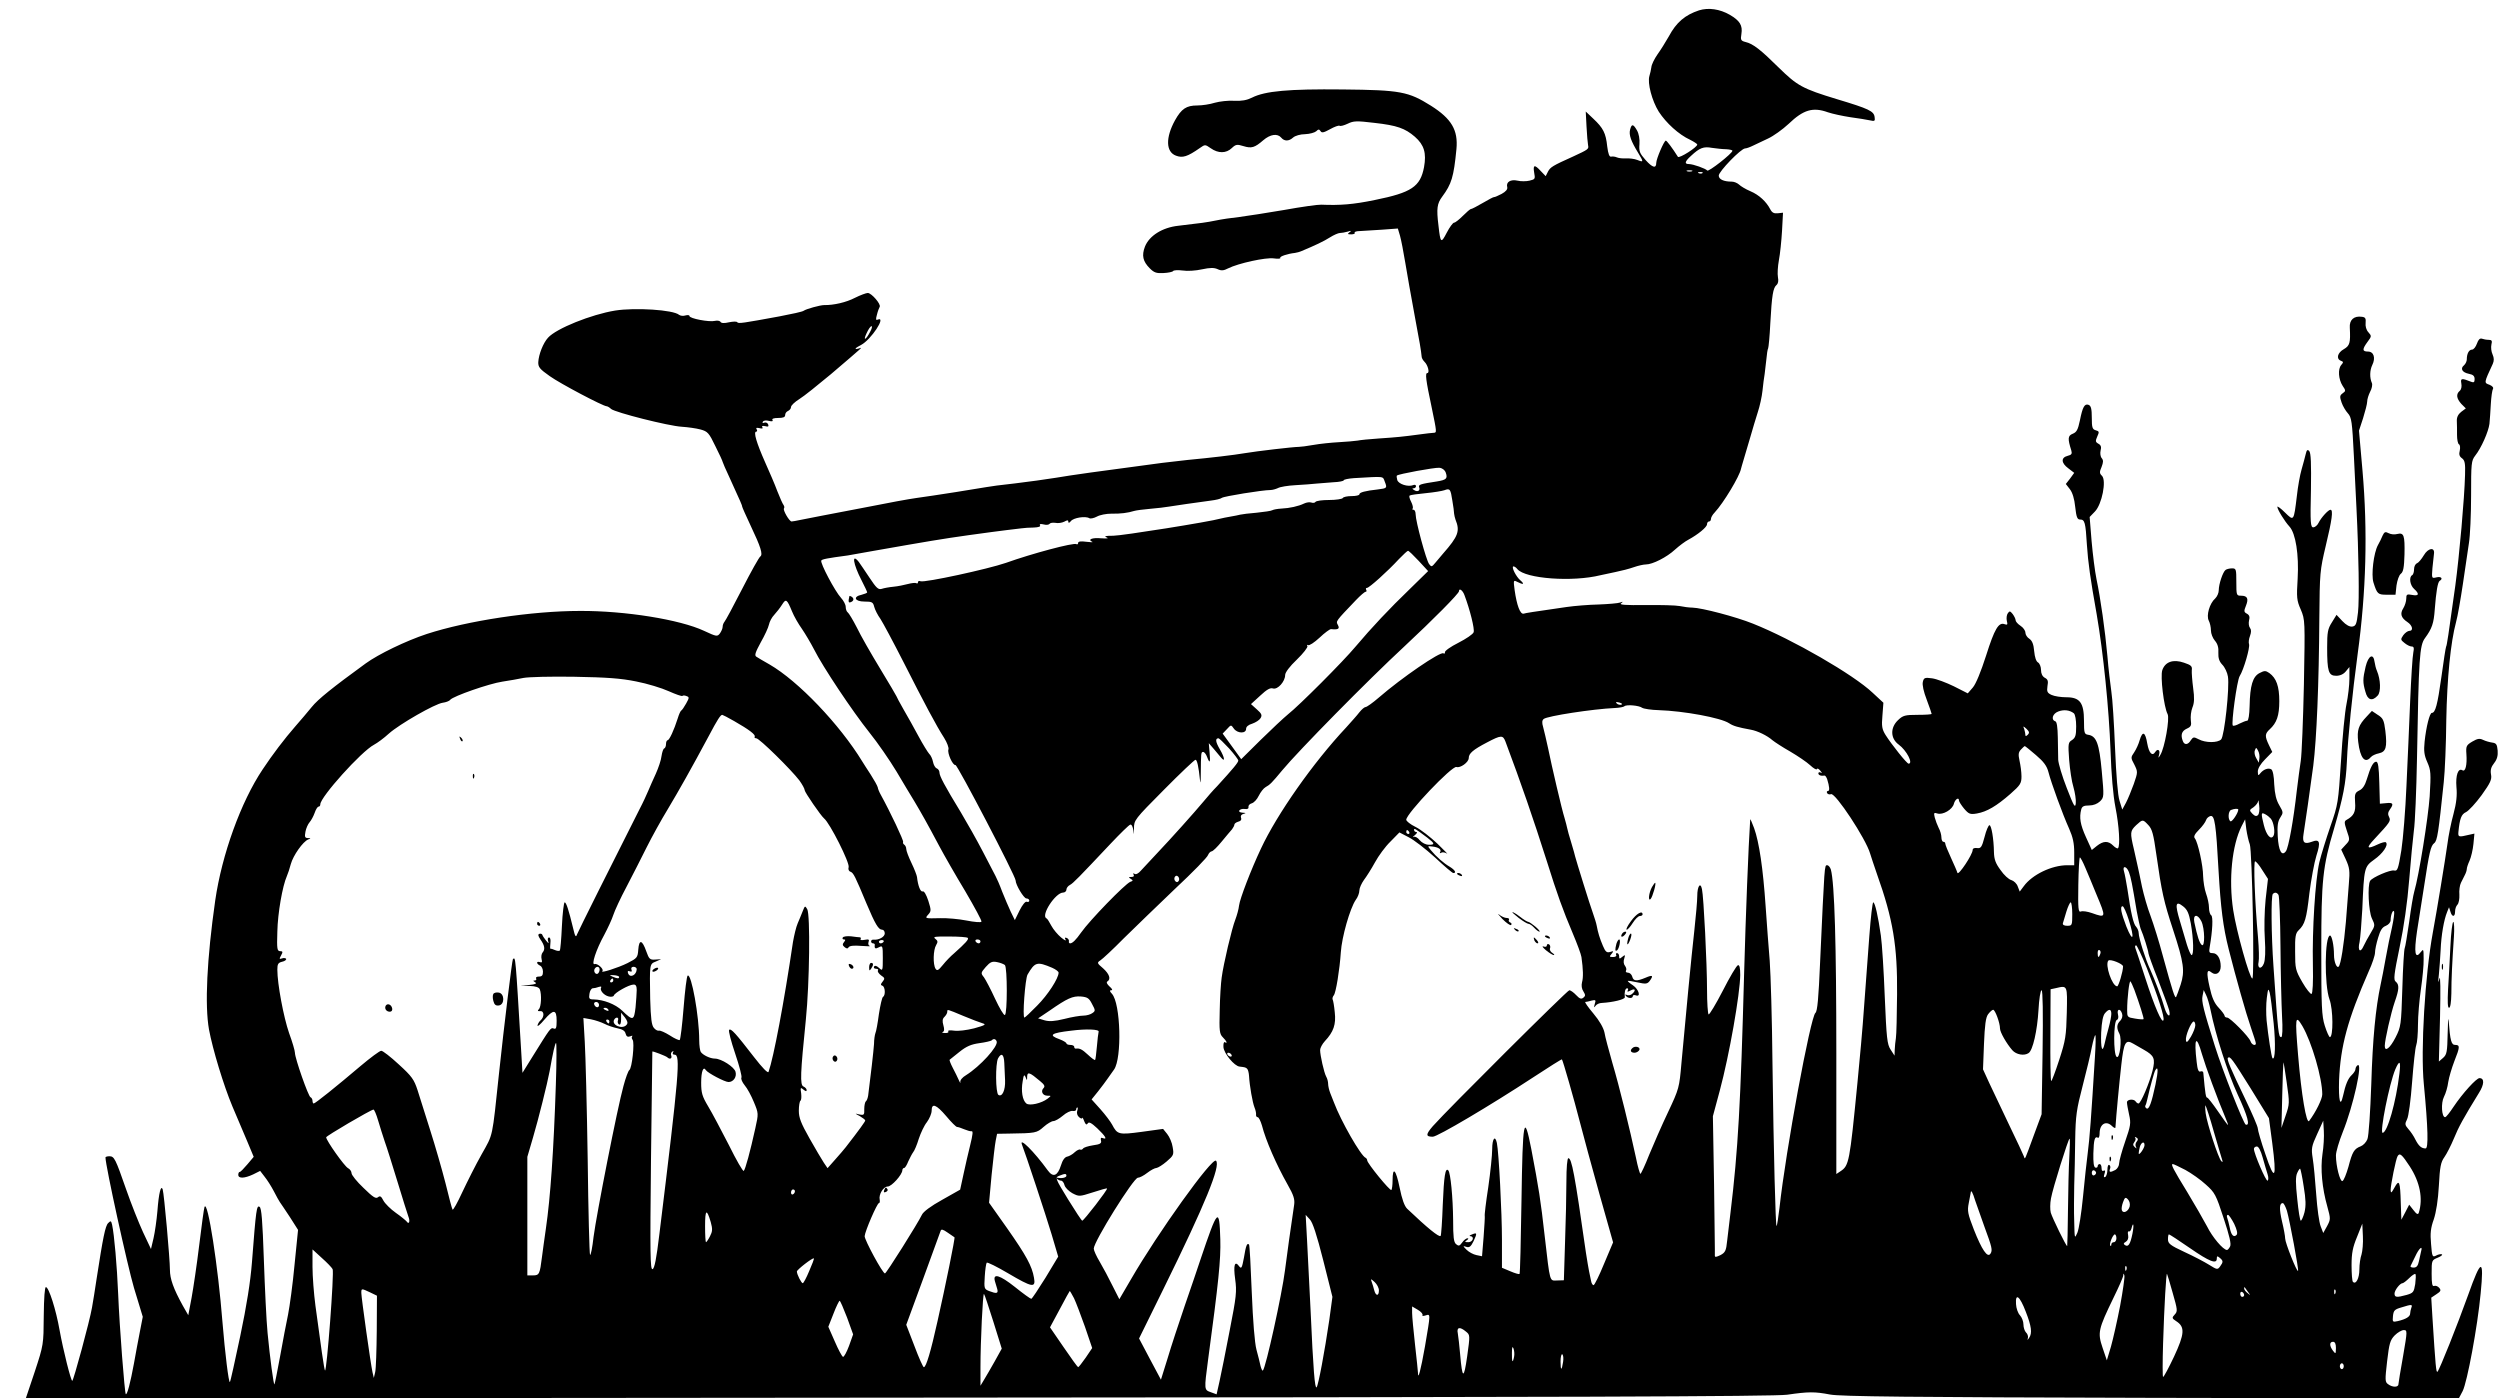 <?xml version="1.0" standalone="no"?>
<!DOCTYPE svg PUBLIC "-//W3C//DTD SVG 20010904//EN"
 "http://www.w3.org/TR/2001/REC-SVG-20010904/DTD/svg10.dtd">
<svg version="1.0" xmlns="http://www.w3.org/2000/svg"
 width="1280pt" height="716pt" viewBox="0 0 1280 716"
 preserveAspectRatio="xMidYMid meet">
<g transform="translate(0,716) scale(0.1,-0.1)"
fill="#000000" stroke="none">
<path d="M8699 7107 c-72 -24 -116 -61 -155 -134 -16 -28 -42 -70 -58 -92 -16
-23 -30 -52 -31 -65 -2 -13 -6 -33 -10 -45 -11 -36 13 -127 48 -183 38 -58
102 -117 161 -144 20 -10 36 -21 36 -24 0 -14 -92 -72 -99 -63 -29 46 -57 83
-62 83 -9 0 -49 -94 -49 -114 0 -30 -19 -25 -54 14 -31 35 -35 45 -32 82 2 26
-3 54 -13 71 -19 33 -27 34 -35 3 -7 -27 5 -59 41 -118 29 -48 29 -50 -4 -37
-15 6 -41 9 -58 8 -16 -1 -37 1 -46 5 -9 4 -22 6 -30 4 -9 -2 -15 13 -20 52
-7 69 -21 95 -71 142 l-39 37 4 -77 c2 -42 6 -85 8 -96 4 -19 2 -21 -76 -57
-107 -48 -117 -55 -129 -77 l-12 -24 -25 26 c-32 35 -41 33 -34 -8 6 -32 5
-34 -24 -41 -17 -4 -45 -4 -61 0 -36 8 -60 -7 -53 -33 3 -11 -7 -23 -29 -35
-18 -9 -35 -17 -38 -16 -3 1 -29 -13 -58 -30 -29 -17 -56 -31 -60 -31 -5 0
-23 -16 -42 -35 -19 -19 -39 -35 -45 -35 -6 0 -23 -23 -38 -52 -29 -56 -32
-53 -42 37 -11 88 -7 113 19 148 48 65 59 100 73 244 9 97 -25 155 -131 222
-115 72 -155 80 -451 83 -278 3 -398 -8 -465 -42 -26 -13 -53 -18 -91 -16 -30
2 -74 -3 -99 -10 -25 -8 -65 -14 -90 -14 -56 0 -81 -17 -114 -76 -49 -89 -47
-162 5 -181 34 -13 59 -5 122 39 27 19 27 19 56 -1 38 -27 79 -27 108 1 20 19
27 20 59 10 42 -13 58 -8 102 30 36 31 73 36 92 13 16 -19 39 -19 61 1 10 9
37 17 61 17 24 1 49 8 57 15 11 11 15 11 22 1 6 -11 17 -8 48 9 23 13 45 21
50 18 5 -3 23 2 42 11 29 14 44 15 135 4 117 -13 158 -28 208 -71 48 -42 60
-84 47 -156 -19 -100 -64 -130 -252 -168 -111 -23 -178 -28 -274 -24 -16 1
-102 -11 -190 -27 -88 -15 -191 -31 -230 -36 -38 -4 -92 -12 -120 -18 -50 -10
-72 -13 -193 -27 -81 -9 -148 -51 -170 -107 -17 -45 -11 -75 25 -111 22 -22
34 -26 70 -24 24 1 47 6 49 10 3 5 25 6 49 3 24 -4 68 -1 99 6 42 9 62 9 80 1
19 -9 31 -8 54 4 52 26 193 57 234 51 21 -3 36 -2 33 3 -4 7 38 21 75 25 8 1
24 5 35 10 67 28 114 50 145 70 19 12 42 22 50 22 8 0 26 3 40 7 19 6 21 5 10
-3 -12 -9 -11 -11 8 -11 13 0 21 4 18 8 -3 5 9 9 27 9 18 1 68 4 113 7 l81 6
11 -37 c6 -21 18 -83 27 -138 9 -55 30 -174 47 -265 28 -149 33 -179 37 -217
0 -6 7 -18 14 -25 18 -17 28 -58 15 -58 -12 0 -8 -34 22 -175 27 -131 27 -130
10 -131 -8 0 -40 -4 -70 -8 -89 -12 -120 -15 -210 -21 -47 -3 -96 -8 -110 -11
-14 -2 -56 -6 -95 -8 -38 -2 -97 -8 -130 -14 -33 -6 -67 -10 -75 -10 -29 0
-216 -22 -275 -32 -58 -10 -178 -24 -295 -35 -30 -3 -89 -10 -130 -15 -326
-43 -467 -63 -543 -76 -49 -8 -143 -21 -210 -29 -67 -7 -133 -16 -147 -19 -31
-6 -271 -44 -360 -56 -36 -5 -146 -25 -245 -45 -99 -19 -207 -40 -240 -46 -33
-6 -79 -15 -102 -20 -23 -5 -46 -9 -50 -9 -12 0 -46 60 -39 67 3 4 2 11 -2 17
-5 6 -19 38 -32 71 -12 33 -41 100 -63 149 -43 97 -61 156 -45 156 5 0 6 5 2
12 -5 8 0 9 14 6 14 -4 20 -2 15 5 -4 6 1 8 15 5 15 -4 19 -2 15 9 -3 8 -12
12 -20 9 -8 -4 -11 -1 -7 5 3 6 17 8 31 4 16 -4 22 -2 18 5 -4 6 7 10 29 10
26 0 36 4 36 15 0 9 7 18 15 21 8 4 15 12 15 20 0 8 19 26 43 41 23 14 95 72
161 127 172 147 164 139 144 132 -28 -8 -21 2 11 18 51 27 130 147 86 130 -11
-5 -12 0 -5 25 4 17 11 35 14 40 8 13 -42 71 -61 71 -8 0 -38 -11 -66 -25 -44
-23 -109 -38 -157 -37 -21 0 -93 -20 -105 -29 -6 -5 -62 -17 -125 -29 -185
-34 -210 -38 -215 -30 -3 5 -22 4 -42 0 -25 -6 -40 -5 -44 2 -4 6 -17 8 -29 5
-28 -7 -130 12 -130 25 0 5 -9 6 -20 3 -12 -4 -26 -2 -33 3 -30 26 -225 38
-327 22 -123 -20 -302 -92 -344 -139 -25 -27 -48 -86 -50 -125 -1 -26 8 -36
59 -72 53 -38 273 -154 291 -154 4 0 15 -6 23 -14 22 -18 293 -87 362 -91 31
-2 74 -8 96 -14 36 -10 43 -17 76 -86 21 -41 37 -77 37 -80 0 -2 16 -40 36
-82 58 -127 64 -141 64 -147 0 -3 20 -48 44 -99 51 -107 63 -146 49 -156 -6
-3 -48 -78 -93 -166 -45 -88 -86 -164 -91 -169 -5 -6 -9 -17 -9 -25 0 -9 -7
-24 -14 -34 -13 -17 -17 -17 -81 13 -124 58 -404 103 -635 102 -247 0 -576
-50 -785 -118 -106 -35 -247 -103 -313 -151 -169 -123 -244 -183 -276 -223
-20 -25 -58 -69 -84 -99 -56 -64 -118 -146 -167 -220 -112 -167 -209 -437
-243 -671 -43 -301 -54 -537 -32 -661 19 -102 75 -287 120 -394 23 -55 57
-135 76 -179 l33 -79 -32 -38 c-18 -21 -35 -39 -39 -39 -5 0 -8 -7 -8 -15 0
-20 31 -19 76 2 l36 18 23 -30 c13 -16 34 -49 47 -74 13 -26 27 -50 31 -56 4
-5 27 -40 51 -76 l42 -66 -18 -179 c-9 -99 -25 -213 -33 -254 -9 -41 -27 -138
-41 -215 -14 -77 -27 -141 -29 -143 -4 -4 -23 137 -35 263 -6 61 -14 229 -19
374 -7 203 -12 266 -22 272 -15 9 -18 -10 -39 -284 -8 -101 -27 -221 -60 -378
-27 -127 -50 -233 -53 -235 -6 -6 -25 148 -38 307 -22 282 -76 632 -92 589 -3
-8 -15 -96 -27 -195 -12 -99 -30 -220 -39 -269 l-17 -90 -28 49 c-48 87 -66
137 -66 184 0 55 -30 390 -37 411 -9 26 -20 -18 -27 -110 -4 -47 -13 -110 -20
-140 l-13 -55 -41 87 c-22 48 -61 146 -86 218 -55 158 -61 170 -86 170 -11 0
-20 -3 -20 -6 0 -42 113 -556 146 -668 l45 -148 -15 -77 c-8 -42 -22 -114 -30
-161 -18 -98 -35 -164 -42 -158 -6 7 -32 342 -39 513 -6 144 -20 303 -31 354
-5 21 -7 22 -20 9 -15 -14 -27 -76 -59 -283 -8 -55 -19 -122 -24 -150 -12 -70
-95 -375 -101 -375 -7 0 -46 155 -65 260 -18 103 -55 220 -70 220 -6 0 -10
-53 -11 -148 -1 -146 -1 -148 -46 -285 l-46 -137 4467 4 c3432 2 4486 6 4551
15 110 16 141 16 220 1 51 -10 410 -14 1642 -17 l1577 -3 20 38 c23 46 76 329
92 500 18 182 3 181 -64 -8 -55 -153 -146 -382 -157 -393 -7 -8 -10 27 -26
279 l-6 100 27 18 c22 14 24 20 14 32 -7 8 -18 13 -26 10 -10 -4 -13 10 -13
63 0 68 0 69 32 82 17 7 26 15 20 17 -6 2 -20 -1 -30 -7 -18 -9 -20 -5 -25 60
-5 54 -2 82 14 126 12 36 22 99 26 172 5 97 10 121 28 146 12 17 34 60 49 96
24 59 48 103 128 233 28 44 29 76 3 76 -16 0 -86 -77 -133 -147 -19 -29 -38
-53 -43 -53 -18 0 -22 73 -6 104 9 17 19 51 22 76 4 25 18 72 31 106 29 73 30
84 5 84 -20 0 -26 19 -34 125 -2 22 -4 -8 -5 -66 -2 -94 -4 -108 -23 -125
l-22 -19 6 230 c3 137 2 216 -3 195 -7 -27 -8 -23 -3 20 3 30 7 87 9 125 3 77
17 156 33 195 l10 25 7 -22 c8 -30 24 -29 24 0 0 13 5 28 12 35 7 7 11 30 10
51 -2 22 2 49 8 61 5 11 15 29 20 40 6 11 10 25 10 31 0 6 6 25 14 42 8 18 17
56 20 86 l5 53 -27 -6 c-54 -13 -57 -12 -55 14 7 70 15 91 39 102 14 7 50 46
80 87 45 63 53 80 48 106 -4 22 0 38 16 58 15 19 20 38 18 64 -3 32 -7 38 -28
41 -14 2 -35 8 -47 14 -17 8 -28 7 -55 -9 -30 -18 -33 -23 -30 -64 4 -56 -5
-92 -20 -83 -22 14 -36 -25 -31 -86 4 -41 0 -81 -15 -137 -12 -43 -26 -112
-31 -153 -12 -85 -53 -336 -75 -455 -40 -217 -63 -602 -46 -775 22 -230 24
-330 9 -330 -21 0 -35 12 -52 45 -8 17 -24 41 -36 54 -18 21 -19 26 -7 50 8
14 19 98 26 191 7 91 16 175 21 188 5 13 9 60 9 105 0 45 7 127 15 182 8 55
15 125 14 155 0 51 -1 53 -14 36 -30 -40 -36 -5 -20 105 9 57 25 160 36 229
27 177 34 209 52 223 16 12 22 53 49 312 6 55 12 198 13 318 4 215 22 398 50
502 8 28 23 115 35 195 12 80 26 174 31 210 6 36 11 145 11 242 0 166 1 179
21 205 31 39 68 123 73 163 2 19 5 65 7 101 2 37 7 71 11 78 4 6 -3 15 -18 21
-28 10 -29 8 17 107 7 16 7 30 -1 48 -7 15 -9 37 -6 51 5 19 2 24 -14 24 -11
0 -27 3 -35 6 -10 3 -18 -5 -25 -25 -6 -17 -17 -31 -25 -31 -16 0 -27 -21 -27
-50 0 -9 -6 -23 -14 -30 -21 -17 -10 -37 25 -44 21 -4 29 -11 29 -27 0 -16 -4
-19 -17 -14 -50 20 -56 19 -51 -8 3 -16 0 -31 -8 -38 -20 -17 -17 -39 8 -67
l23 -23 -24 -18 c-15 -12 -23 -27 -22 -47 1 -16 1 -48 1 -71 0 -23 4 -45 10
-48 6 -3 7 -18 4 -32 -5 -19 -2 -30 11 -39 15 -11 18 -26 16 -86 -3 -119 -29
-412 -50 -568 -36 -259 -43 -305 -47 -311 -2 -4 -13 -73 -24 -155 -20 -143
-31 -184 -49 -184 -11 0 -29 -71 -37 -147 -5 -49 -2 -70 14 -106 18 -41 19
-56 12 -174 -8 -113 -55 -406 -79 -488 -5 -16 -17 -86 -26 -155 -10 -69 -20
-129 -23 -135 -3 -5 -9 -97 -12 -205 -6 -189 -7 -197 -35 -252 -28 -55 -55
-76 -55 -43 0 30 32 170 51 225 23 65 24 89 5 104 -12 9 -9 36 20 176 22 105
40 230 49 345 8 99 19 212 24 252 6 39 13 206 16 370 9 517 13 578 41 616 36
49 45 76 50 147 7 91 15 139 25 146 19 11 8 24 -16 18 -25 -6 -25 -6 -21 47 3
30 7 63 8 74 5 35 -30 30 -52 -8 -12 -20 -27 -38 -35 -41 -8 -3 -15 -16 -15
-30 0 -14 -4 -28 -10 -31 -17 -10 -11 -51 10 -70 29 -26 25 -38 -10 -31 -27 5
-30 3 -30 -20 0 -13 -7 -35 -15 -48 -18 -28 -12 -49 21 -71 26 -17 32 -45 10
-45 -8 0 -22 -10 -31 -22 -15 -22 -14 -24 6 -40 12 -10 28 -18 36 -18 12 0 14
-7 9 -32 -4 -18 -11 -130 -16 -248 -5 -118 -13 -314 -19 -435 -5 -121 -17
-269 -26 -328 -16 -98 -20 -108 -37 -104 -19 5 -112 -35 -123 -53 -14 -23 -8
-156 9 -192 17 -35 17 -37 -6 -75 -13 -21 -29 -51 -36 -66 -17 -39 -32 -25
-21 20 4 21 10 97 14 168 9 214 10 217 61 254 43 30 74 74 60 88 -3 4 -22 -1
-41 -10 -57 -27 -62 -20 -19 26 82 88 86 94 76 114 -7 13 -6 24 4 38 21 29 17
37 -18 33 l-33 -3 -3 108 c-2 79 -6 107 -16 107 -15 0 -29 -27 -48 -90 -9 -30
-21 -49 -38 -57 -22 -11 -25 -18 -22 -61 4 -49 -6 -69 -44 -90 -12 -7 -12 -14
2 -56 16 -46 16 -48 -7 -72 l-22 -24 23 -49 c20 -44 22 -59 16 -128 -3 -43
-10 -130 -15 -193 -10 -114 -26 -219 -37 -229 -10 -10 -24 24 -24 60 0 48 -11
99 -20 99 -28 0 -30 -253 -3 -327 19 -50 20 -193 2 -193 -4 0 -16 26 -26 58
-16 50 -18 99 -18 387 0 361 7 427 66 625 46 158 60 230 65 340 5 125 28 349
55 550 44 321 52 630 25 940 l-18 205 21 64 c11 35 21 74 21 85 0 12 7 34 15
50 9 16 13 37 9 45 -12 27 -11 65 2 92 18 36 8 69 -22 69 -30 0 -30 12 -2 50
21 28 21 30 4 49 -11 12 -16 31 -14 48 2 22 -1 29 -19 31 -41 6 -65 -16 -62
-56 4 -78 0 -92 -31 -110 -32 -18 -40 -49 -15 -59 14 -5 14 -8 2 -22 -18 -21
-14 -73 7 -106 17 -25 17 -27 0 -39 -15 -11 -15 -18 -5 -47 6 -18 21 -43 32
-55 19 -21 22 -41 31 -221 5 -109 11 -227 13 -263 12 -238 15 -475 8 -535 -7
-61 -11 -70 -29 -73 -14 -2 -32 8 -51 28 l-30 32 -24 -39 c-21 -33 -24 -50
-24 -128 0 -123 7 -145 46 -145 20 0 38 8 50 23 l18 22 0 -60 c0 -33 -7 -91
-15 -130 -8 -38 -21 -169 -28 -290 -14 -215 -15 -223 -54 -335 -22 -64 -48
-147 -57 -185 -21 -92 -37 -345 -33 -525 2 -90 -1 -146 -7 -149 -5 -2 -27 25
-47 60 -35 61 -37 69 -37 156 -1 77 2 95 18 110 32 31 40 57 55 189 9 71 25
158 36 193 23 71 17 87 -24 71 -38 -14 -49 -4 -42 39 9 56 33 224 50 351 17
135 29 418 31 755 2 233 3 244 33 371 32 133 39 184 24 184 -11 0 -47 -39 -61
-67 -6 -13 -19 -23 -27 -23 -14 0 -16 23 -12 189 2 138 0 193 -9 202 -9 9 -13
5 -18 -17 -4 -16 -13 -51 -21 -78 -8 -27 -19 -88 -24 -135 -16 -131 -15 -130
-61 -85 -21 21 -39 34 -39 29 0 -14 38 -75 62 -101 32 -35 49 -144 42 -266 -6
-97 -5 -112 16 -159 22 -53 22 -55 16 -384 -4 -181 -11 -357 -16 -390 -5 -33
-14 -100 -20 -150 -18 -160 -43 -295 -56 -313 -21 -29 -38 1 -42 77 -3 53 0
75 13 95 16 25 16 27 -5 63 -16 27 -23 57 -26 107 -1 41 -7 72 -15 77 -15 9
-40 0 -56 -20 -11 -14 -12 -13 -13 9 0 15 14 39 37 62 l37 38 -17 35 c-22 46
-21 58 4 81 36 33 49 70 49 144 0 76 -15 118 -51 144 -19 13 -25 13 -50 0 -35
-18 -49 -64 -51 -169 -1 -45 -6 -75 -12 -75 -6 0 -24 -7 -40 -15 -16 -9 -31
-13 -34 -10 -9 9 21 230 35 253 21 33 54 148 48 164 -3 8 -1 27 5 42 7 20 7
32 0 41 -6 7 -8 24 -5 38 5 18 2 28 -11 35 -15 8 -16 13 -5 40 15 37 8 52 -25
52 -23 0 -24 2 -24 70 0 66 -1 70 -22 70 -13 0 -28 -4 -33 -8 -14 -10 -35 -73
-35 -104 0 -14 -8 -32 -18 -42 -29 -25 -47 -88 -33 -114 6 -11 11 -34 11 -50
0 -16 9 -39 20 -52 14 -16 20 -36 18 -62 -1 -27 4 -44 20 -61 13 -13 26 -41
29 -61 9 -55 -18 -306 -35 -322 -18 -18 -80 -18 -115 1 -25 13 -28 12 -40 -5
-14 -24 -33 -26 -41 -4 -12 31 -6 51 20 63 22 10 25 16 21 44 -2 18 1 46 8 64
10 24 11 49 4 100 -5 38 -8 79 -7 92 3 20 -4 26 -40 38 -55 19 -96 5 -111 -38
-11 -32 8 -189 27 -225 12 -22 -15 -174 -37 -209 -11 -19 -12 -19 -6 3 6 22
-8 31 -20 12 -15 -24 -32 -7 -41 43 -10 60 -24 67 -39 17 -5 -19 -18 -47 -28
-62 -18 -26 -18 -28 1 -63 18 -37 18 -38 -3 -99 -12 -33 -30 -77 -40 -96 l-19
-35 -14 45 c-9 28 -17 128 -23 270 -5 124 -13 254 -19 290 -5 36 -15 117 -20
180 -12 133 -35 295 -56 395 -8 39 -19 126 -25 194 l-10 124 27 28 c36 37 60
159 36 183 -13 12 -13 20 -2 45 9 24 10 34 1 45 -7 8 -9 25 -6 39 5 18 2 28
-11 35 -16 9 -16 14 -6 37 11 24 10 27 -8 32 -17 5 -20 14 -20 64 0 45 -4 61
-16 66 -21 8 -31 -10 -45 -80 -10 -48 -17 -60 -37 -68 -25 -10 -26 -25 -7 -85
5 -17 2 -23 -19 -28 -35 -9 -33 -37 4 -64 l30 -23 -21 -29 -22 -28 21 -27 c13
-17 23 -49 27 -90 6 -54 11 -65 25 -65 24 0 28 -14 35 -130 6 -90 17 -170 50
-355 34 -198 63 -483 71 -700 4 -119 13 -227 25 -288 19 -96 25 -198 13 -210
-3 -3 -14 3 -25 14 -25 25 -50 24 -83 -2 l-26 -21 -30 66 c-29 64 -35 100 -24
142 4 15 13 20 40 20 22 0 42 8 56 21 21 21 21 24 9 155 -13 141 -27 180 -70
186 -19 3 -21 9 -21 71 0 93 -21 121 -90 121 -27 0 -61 5 -76 12 -22 10 -25
17 -21 45 5 26 2 35 -14 43 -12 7 -19 21 -19 40 0 16 -7 33 -15 38 -10 5 -17
27 -20 58 -3 35 -10 53 -24 63 -12 7 -21 22 -21 32 0 10 -11 26 -25 35 -14 9
-25 22 -25 28 0 7 -7 21 -15 32 -13 16 -16 17 -25 4 -6 -8 -8 -26 -5 -39 5
-19 3 -22 -11 -17 -31 12 -52 -24 -95 -160 -27 -84 -52 -145 -68 -164 l-26
-30 -71 36 c-39 19 -89 38 -112 41 -37 5 -42 3 -47 -18 -4 -15 4 -51 20 -92
14 -37 25 -70 25 -72 0 -3 -32 -5 -72 -5 -64 0 -75 -3 -100 -27 -41 -39 -39
-94 3 -125 41 -30 76 -98 51 -98 -9 0 -87 98 -118 147 -18 29 -21 45 -16 99
l5 66 -55 51 c-98 93 -410 273 -613 354 -87 35 -262 81 -310 82 -16 0 -46 4
-65 8 -19 4 -98 6 -175 5 -102 -1 -136 1 -125 9 12 9 11 10 -5 4 -11 -4 -60
-8 -110 -10 -49 -1 -124 -7 -165 -13 -179 -26 -206 -30 -219 -34 -18 -4 -35
43 -46 120 -7 52 -6 53 13 43 31 -16 40 -13 17 7 -23 19 -49 72 -36 72 5 0 14
-6 20 -14 41 -49 281 -67 426 -31 11 2 45 10 75 16 30 6 73 17 95 25 23 8 50
14 62 14 34 0 107 37 149 76 21 19 53 43 69 51 48 26 95 64 95 79 0 8 5 14 10
14 6 0 10 6 10 13 0 7 8 22 19 33 45 48 128 186 135 224 1 3 6 23 13 45 7 22
22 74 34 115 12 41 29 100 39 130 10 30 21 80 24 110 3 30 8 69 11 85 2 17 6
51 9 77 2 25 6 50 9 55 2 4 8 62 11 128 8 144 14 181 32 196 8 7 11 21 7 40
-3 16 -1 55 5 87 6 31 13 99 16 150 l5 93 -27 -3 c-19 -2 -29 3 -38 20 -20 39
-57 74 -102 93 -24 10 -50 26 -58 34 -9 8 -25 15 -37 15 -42 0 -67 12 -67 31
0 21 114 139 135 139 7 0 26 7 42 15 15 7 50 24 76 36 26 12 74 46 105 75 75
72 124 87 201 59 24 -8 75 -19 114 -25 40 -5 85 -13 100 -16 26 -6 28 -4 25
17 -4 30 -29 42 -192 91 -178 54 -204 69 -299 162 -92 91 -131 122 -170 131
-24 6 -26 11 -21 41 7 44 -8 68 -59 98 -52 30 -110 38 -158 23z m139 -711 c17
-1 32 -4 32 -8 0 -13 -123 -110 -129 -101 -8 10 -72 33 -94 33 -24 0 -21 13
11 42 44 41 64 49 107 41 22 -3 55 -7 73 -7z m-175 -113 c-7 -2 -19 -2 -25 0
-7 3 -2 5 12 5 14 0 19 -2 13 -5z m54 -9 c-3 -3 -12 -4 -19 -1 -8 3 -5 6 6 6
11 1 17 -2 13 -5z m-4262 -813 c-22 -43 -38 -49 -18 -7 9 20 20 36 25 36 5 0
2 -13 -7 -29z m2947 -720 c11 -31 4 -38 -45 -46 -85 -13 -96 -16 -91 -30 7
-17 -8 -26 -26 -14 -10 6 -11 9 -2 9 6 0 12 5 12 11 0 6 -7 9 -15 5 -26 -10
-74 5 -81 26 -3 11 -4 21 -2 23 7 8 194 42 217 40 15 -1 28 -11 33 -24z m-312
-47 c13 -33 12 -34 -36 -40 -64 -7 -94 -15 -94 -25 0 -5 -18 -9 -39 -9 -22 0
-43 -4 -46 -10 -3 -5 -35 -10 -70 -10 -35 0 -66 -4 -70 -10 -3 -5 -13 -6 -21
-3 -8 3 -25 1 -37 -5 -29 -14 -74 -24 -117 -26 -19 -1 -40 -5 -45 -8 -6 -4
-42 -9 -80 -13 -39 -3 -77 -8 -85 -10 -8 -2 -31 -7 -50 -10 -19 -3 -42 -8 -50
-10 -59 -17 -506 -88 -550 -88 -39 0 -49 -2 -35 -8 14 -6 5 -7 -28 -5 -45 4
-70 -6 -45 -18 7 -3 -6 -3 -29 0 -29 4 -43 2 -43 -6 0 -6 -4 -9 -9 -6 -13 9
-227 -48 -361 -96 -93 -32 -415 -102 -437 -94 -7 3 -13 1 -13 -5 0 -6 -4 -8
-8 -5 -5 3 -24 1 -43 -4 -19 -5 -52 -12 -74 -14 -22 -2 -49 -7 -61 -11 -17 -5
-27 4 -62 57 -23 35 -48 71 -55 81 -38 48 -29 -11 14 -94 16 -31 29 -59 29
-62 0 -3 -13 -8 -28 -12 -47 -10 -36 -35 14 -35 39 0 44 -3 50 -27 4 -15 18
-43 32 -62 13 -20 66 -119 118 -221 107 -211 168 -326 208 -388 15 -24 25 -51
22 -59 -7 -18 22 -83 36 -80 10 2 308 -569 308 -591 0 -22 42 -92 55 -92 8 0
15 -5 15 -11 0 -6 -6 -9 -13 -6 -7 3 -22 -15 -37 -45 l-24 -49 -21 43 c-11 24
-31 70 -44 103 -12 33 -28 69 -34 80 -6 11 -35 67 -65 125 -30 58 -81 148
-112 200 -84 138 -110 187 -110 205 0 8 -6 18 -14 21 -8 3 -16 18 -19 33 -3
16 -12 35 -20 42 -7 8 -32 48 -54 89 -22 41 -57 104 -77 138 -20 35 -36 65
-36 67 0 2 -38 66 -84 142 -46 76 -100 170 -119 210 -20 39 -41 74 -47 78 -5
3 -10 16 -10 28 0 11 -11 32 -24 46 -30 32 -108 179 -101 191 4 7 30 12 135
26 14 2 75 13 135 24 273 48 349 61 485 80 80 11 168 23 195 26 28 3 61 7 75
9 14 2 42 4 63 4 24 1 36 5 32 11 -4 7 2 9 18 5 14 -4 27 -2 31 3 3 5 16 7 30
5 13 -3 33 0 45 6 16 9 21 9 21 -1 0 -7 5 -6 13 4 13 17 74 27 94 15 6 -4 24
0 39 8 16 9 49 15 74 15 47 -1 85 4 117 14 10 3 47 8 83 11 35 3 78 8 94 11
32 5 139 21 216 31 25 3 50 9 56 14 10 8 208 40 248 40 11 0 28 5 39 10 10 6
51 13 91 15 39 2 87 6 106 8 19 2 59 5 88 7 28 1 52 6 52 10 0 4 24 9 53 11
159 9 146 11 157 -18z m346 -97 c5 -28 9 -59 9 -67 1 -8 4 -22 7 -30 24 -59
15 -85 -64 -175 -9 -11 -26 -31 -38 -45 -19 -23 -21 -24 -33 -8 -15 20 -69
219 -69 255 0 13 -5 23 -11 23 -6 0 -8 3 -4 6 3 4 0 19 -8 35 -8 15 -12 30 -7
32 4 3 41 8 82 12 41 4 84 11 95 15 29 11 32 6 41 -53z m-172 -309 l48 -52
-93 -91 c-105 -101 -197 -199 -278 -295 -65 -78 -290 -303 -346 -347 -22 -18
-85 -77 -140 -131 l-100 -99 -47 65 -48 66 22 23 c21 23 21 23 35 3 18 -26 63
-27 63 -2 0 11 11 21 32 27 17 6 36 18 42 28 9 15 6 23 -19 45 l-30 27 47 43
c34 32 52 42 66 37 24 -7 62 36 62 69 0 13 23 44 60 79 33 32 57 63 54 69 -4
6 -2 8 3 5 6 -4 32 13 59 38 26 25 53 44 58 44 37 -4 47 1 36 21 -11 20 -13
17 93 128 22 23 44 42 49 42 5 0 6 5 3 10 -3 6 -2 10 4 10 11 0 103 82 164
148 22 23 43 42 46 42 4 0 28 -23 55 -52z m234 -175 c28 -74 53 -174 47 -190
-3 -10 -39 -34 -78 -54 -40 -20 -71 -42 -69 -49 1 -6 -2 -8 -8 -5 -16 10 -212
-124 -331 -227 -30 -26 -61 -48 -67 -48 -6 0 -20 -12 -32 -27 -12 -16 -43 -50
-68 -78 -169 -180 -354 -444 -436 -620 -51 -108 -108 -257 -112 -291 -2 -19
-11 -51 -19 -72 -18 -45 -61 -228 -70 -297 -4 -27 -9 -103 -10 -168 -3 -106
-1 -121 16 -138 20 -20 26 -34 10 -25 -5 3 -8 -8 -7 -25 2 -32 56 -98 83 -100
27 -3 32 -4 39 -12 4 -4 8 -20 9 -35 3 -53 18 -137 28 -162 6 -14 9 -31 8 -37
-1 -7 3 -13 8 -13 6 0 15 -19 22 -42 20 -78 74 -201 131 -302 32 -56 38 -77
34 -105 -17 -113 -37 -257 -47 -336 -15 -120 -98 -498 -113 -512 -3 -3 -8 8
-12 23 -3 16 -13 54 -21 84 -9 34 -18 145 -24 294 -5 132 -11 242 -14 244 -10
10 -16 -5 -26 -67 -10 -53 -13 -59 -24 -45 -23 32 -31 8 -21 -65 9 -64 6 -89
-28 -263 -20 -106 -44 -223 -52 -260 l-15 -67 -30 11 c-34 12 -34 12 -14 163
54 400 66 517 63 619 -5 169 -13 160 -102 -104 -13 -41 -50 -147 -80 -235 -30
-88 -70 -209 -88 -270 l-34 -109 -56 105 -56 106 125 254 c214 435 294 631
269 656 -19 20 -298 -369 -436 -608 l-59 -101 -35 69 c-19 39 -48 93 -65 122
-17 28 -31 59 -31 68 0 36 204 363 226 363 9 0 30 11 48 25 18 14 39 25 47 25
8 1 31 15 52 33 36 31 38 35 31 74 -3 22 -16 52 -28 67 l-21 26 -109 -15
c-119 -16 -125 -14 -152 37 -8 15 -35 51 -60 79 l-45 50 33 41 c18 23 40 52
48 64 8 12 23 33 34 48 41 58 34 339 -11 388 -12 13 -13 18 -3 18 8 0 4 8 -9
19 -13 12 -18 22 -11 26 19 12 10 38 -22 67 -32 27 -32 29 -14 41 11 7 65 57
120 113 56 55 174 169 263 254 90 84 165 161 168 172 4 10 12 18 18 19 7 0 30
23 52 50 22 27 46 55 53 63 6 8 12 19 12 24 0 5 9 12 20 15 13 3 18 11 14 20
-3 10 1 17 13 20 14 4 13 5 -5 6 -13 1 -20 5 -17 11 4 6 16 10 28 8 14 -2 21
2 19 10 -1 8 6 16 17 19 11 3 27 20 36 39 9 18 24 38 35 44 22 12 32 22 85 86
83 100 437 460 625 634 147 137 280 271 280 283 0 18 19 5 28 -20z m-3443 -83
c10 -25 33 -65 51 -90 17 -25 45 -72 62 -105 44 -88 196 -316 283 -425 42 -52
104 -142 139 -200 34 -58 76 -127 93 -155 35 -59 64 -110 125 -225 25 -47 85
-152 134 -233 48 -82 86 -152 83 -156 -2 -5 -37 -2 -77 6 -40 8 -100 13 -133
12 -80 -2 -81 -2 -62 19 15 17 15 22 0 70 -11 33 -22 51 -29 48 -11 -4 -24 28
-29 74 -1 8 -13 40 -28 71 -15 31 -27 63 -27 72 0 9 -5 19 -10 22 -6 4 -8 10
-6 14 4 6 -66 154 -114 241 -8 14 -15 31 -16 39 -2 8 -18 37 -36 65 -18 28
-38 58 -43 67 -116 190 -328 412 -475 497 -30 17 -61 35 -68 40 -10 7 -4 23
23 73 20 35 39 76 42 91 3 15 15 38 27 50 12 13 30 36 40 52 20 32 25 29 51
-34z m-798 -359 c57 -11 132 -34 167 -50 36 -16 67 -27 70 -24 3 3 12 3 21 -1
15 -5 14 -9 -2 -38 -10 -18 -21 -34 -25 -36 -4 -2 -12 -20 -18 -40 -19 -60
-43 -112 -52 -112 -4 0 -8 -9 -8 -19 0 -11 -4 -21 -9 -23 -5 -1 -11 -19 -14
-39 -2 -20 -16 -61 -29 -90 -14 -30 -31 -69 -39 -88 -8 -19 -27 -61 -44 -93
-138 -273 -315 -627 -321 -643 -5 -16 -10 -10 -19 30 -24 99 -36 135 -44 135
-4 0 -11 -55 -14 -121 -3 -67 -8 -124 -11 -126 -3 -3 -13 -2 -23 2 -10 5 -21
8 -24 7 -3 0 -3 12 -1 29 2 17 0 29 -7 29 -6 0 -8 -8 -5 -17 5 -16 4 -16 -10
1 -8 10 -17 23 -19 29 -1 5 -8 8 -15 6 -9 -3 -7 -11 5 -29 22 -31 25 -51 11
-67 -6 -7 -8 -22 -5 -34 4 -15 2 -19 -9 -15 -8 3 -14 1 -14 -3 0 -5 7 -11 15
-15 8 -3 15 -17 15 -31 0 -19 -5 -25 -21 -25 -11 0 -17 -4 -14 -10 3 -5 0 -10
-7 -10 -10 0 -9 -3 2 -9 10 -7 1 -11 -30 -14 l-45 -4 46 -1 c32 -1 49 -7 53
-18 10 -26 7 -89 -5 -101 -8 -8 -6 -11 7 -10 21 2 22 -30 1 -48 -7 -6 -13 -17
-15 -25 -1 -8 14 4 34 28 48 56 64 55 64 -4 0 -37 -3 -45 -15 -40 -16 6 -17 3
-111 -148 l-49 -79 -7 119 c-29 481 -28 477 -42 463 -4 -4 -45 -339 -71 -584
-36 -339 -29 -308 -89 -415 -30 -53 -74 -141 -99 -194 -25 -54 -47 -94 -50
-89 -3 4 -19 65 -36 135 -18 70 -53 192 -78 270 -25 79 -54 171 -65 206 -18
55 -29 71 -96 132 -42 39 -82 70 -90 70 -8 0 -55 -35 -106 -78 -125 -106 -232
-192 -240 -192 -3 0 -6 6 -6 14 0 8 -5 16 -10 18 -11 3 -80 200 -80 228 0 10
-13 55 -30 101 -28 81 -60 251 -60 324 0 29 4 36 25 41 14 3 22 10 20 15 -3 4
-13 5 -21 2 -14 -5 -15 -3 -5 15 10 18 9 22 -4 22 -16 0 -18 10 -15 100 2 95
26 233 49 285 5 11 14 38 20 61 12 44 62 115 89 126 15 6 15 7 -2 7 -15 1 -17
6 -12 33 3 17 13 39 21 48 8 9 20 31 26 48 6 18 15 32 20 32 5 0 9 5 9 12 0
37 210 271 275 305 17 9 51 34 76 57 55 49 237 153 276 158 15 2 33 8 38 15
16 19 200 83 267 93 35 5 83 14 108 19 25 5 142 8 260 6 168 -3 238 -8 317
-24z m5044 -119 c-7 -2 -18 1 -23 6 -8 8 -4 9 13 5 13 -4 18 -8 10 -11z m107
-16 c8 -5 46 -11 85 -12 127 -4 318 -39 360 -67 21 -14 45 -21 111 -33 34 -6
84 -30 111 -54 11 -9 52 -36 91 -58 39 -23 85 -54 102 -70 17 -16 33 -25 34
-20 2 6 10 2 18 -8 9 -11 10 -15 3 -10 -7 4 -13 2 -13 -3 0 -10 13 -15 32 -12
4 0 9 -8 13 -18 12 -39 14 -61 4 -61 -6 0 -7 -5 -4 -11 4 -6 13 -8 20 -5 22 8
178 -228 200 -304 4 -14 20 -61 35 -105 83 -233 105 -369 103 -615 -1 -107 -3
-208 -6 -225 -3 -16 -5 -43 -6 -60 l-1 -30 -20 31 c-18 27 -21 59 -30 270 -5
131 -14 273 -20 314 -14 98 -30 170 -39 170 -4 0 -13 -78 -20 -172 -7 -95 -19
-258 -27 -363 -7 -104 -23 -280 -34 -390 -40 -408 -43 -423 -87 -452 l-21 -14
0 618 c0 558 -9 871 -28 941 -4 12 -12 22 -19 22 -14 0 -13 7 -36 -495 -8
-187 -14 -253 -24 -261 -25 -19 -152 -704 -184 -998 -6 -49 -12 -91 -15 -93
-5 -6 -15 367 -21 837 -2 217 -9 451 -14 520 -6 69 -15 195 -21 280 -13 192
-33 328 -59 400 -11 30 -20 50 -20 44 -9 -137 -23 -491 -31 -784 -18 -671 -31
-908 -70 -1230 -6 -47 -13 -111 -17 -143 -5 -51 -10 -60 -34 -73 -23 -11 -29
-12 -29 -2 1 7 -2 171 -4 363 l-6 350 35 130 c49 182 104 496 105 593 0 38 -4
53 -12 50 -7 -2 -42 -61 -77 -130 -36 -70 -69 -124 -73 -122 -4 3 -8 60 -8
127 0 128 -17 476 -26 515 -8 38 -24 14 -24 -35 0 -25 -7 -105 -15 -177 -15
-133 -45 -446 -66 -679 -11 -126 -12 -131 -68 -250 -32 -67 -75 -166 -97 -219
-21 -54 -42 -98 -45 -98 -3 0 -14 37 -23 83 -30 140 -85 365 -121 486 -18 64
-37 133 -40 154 -5 24 -25 60 -57 98 -27 32 -46 59 -41 59 4 0 19 3 32 7 21 5
23 3 16 -18 -5 -18 -4 -20 4 -9 5 8 20 15 33 15 55 3 118 18 117 29 -3 26 2
46 12 46 5 0 7 -5 3 -11 -4 -8 0 -8 15 0 24 13 29 0 6 -19 -8 -6 -20 -8 -26
-4 -8 4 -9 3 -5 -4 9 -14 36 -16 36 -2 0 5 7 7 15 4 28 -11 16 30 -14 51 -17
11 -28 21 -27 23 2 1 25 -2 51 -8 41 -9 49 -8 61 7 21 29 16 33 -21 17 -46
-19 -62 -18 -68 6 -3 11 -13 20 -22 20 -9 0 -13 5 -10 10 4 6 1 17 -5 25 -7 8
-9 23 -4 37 6 20 5 21 -10 9 -14 -12 -16 -11 -16 3 0 9 -5 16 -11 16 -5 0 -7
-4 -4 -10 3 -5 -4 -10 -16 -10 -19 0 -20 2 -8 16 12 15 11 16 -7 10 -17 -5
-24 0 -37 31 -17 40 -25 67 -32 104 -2 12 -11 40 -19 63 -15 40 -86 270 -91
290 -1 6 -10 38 -20 71 -10 33 -20 67 -21 75 -2 8 -7 31 -13 50 -15 47 -66
267 -85 360 -9 41 -20 89 -25 107 -7 23 -6 35 3 42 18 15 252 51 364 56 23 1
45 5 49 9 10 10 76 4 91 -8z m2210 -28 c7 -6 12 -34 12 -67 0 -47 -4 -58 -21
-70 -20 -12 -21 -18 -15 -101 4 -49 13 -112 22 -140 8 -28 14 -66 12 -83 -3
-27 -10 -15 -46 78 -24 61 -43 126 -44 145 0 19 -1 71 -2 114 -1 54 -5 81 -13
83 -23 8 -14 39 15 50 28 11 58 8 80 -9z m-6859 -40 c77 -44 111 -70 105 -80
-3 -4 1 -8 8 -8 16 0 179 -161 221 -216 15 -21 27 -43 27 -50 0 -10 83 -131
99 -144 30 -24 133 -229 126 -250 -3 -10 0 -20 9 -23 16 -6 24 -23 82 -162 45
-107 62 -135 80 -135 8 0 14 -8 14 -19 0 -18 -31 -35 -57 -32 -7 1 -13 -3 -13
-9 0 -5 4 -10 10 -10 5 0 9 -3 9 -7 -3 -20 3 -23 21 -13 19 10 20 8 20 -56 0
-65 -1 -67 -19 -50 -12 11 -21 14 -26 7 -3 -6 1 -11 10 -11 9 0 14 -4 10 -9
-3 -5 4 -16 16 -25 20 -13 20 -17 8 -32 -11 -13 -11 -18 -1 -21 14 -5 17 -49
3 -57 -5 -3 -14 -43 -21 -88 -6 -46 -14 -90 -18 -98 -3 -8 -7 -33 -7 -55 -2
-33 -18 -172 -30 -264 -2 -13 -7 -27 -12 -30 -4 -3 -8 -21 -8 -39 1 -30 -1
-33 -25 -28 -25 6 -25 6 3 -9 15 -9 27 -18 27 -22 0 -5 -30 -47 -100 -137 -8
-11 -33 -39 -54 -63 l-39 -44 -19 28 c-10 15 -43 71 -73 124 -44 78 -55 106
-55 142 0 25 4 48 8 51 5 3 6 20 4 38 -5 30 -3 32 12 19 11 -9 16 -10 16 -2 0
6 -7 14 -16 18 -19 7 -16 67 12 343 19 187 23 537 7 565 -11 19 -12 18 -23
-10 -7 -17 -18 -45 -26 -63 -8 -18 -18 -61 -24 -95 -46 -312 -99 -591 -125
-665 -3 -9 -32 21 -73 74 -96 124 -119 150 -129 141 -4 -5 10 -59 31 -121 21
-62 36 -118 32 -124 -3 -6 4 -23 17 -39 13 -15 34 -54 47 -86 24 -58 24 -58 7
-135 -26 -118 -51 -210 -59 -217 -4 -4 -38 55 -76 132 -39 76 -86 165 -106
198 -31 52 -36 69 -36 122 0 57 11 86 24 64 10 -15 97 -61 116 -61 25 0 43 26
36 52 -6 25 -73 68 -106 68 -24 0 -61 18 -72 34 -4 6 -8 33 -8 60 0 122 -40
343 -59 331 -5 -2 -14 -77 -21 -165 -7 -88 -16 -162 -20 -165 -4 -2 -27 8 -51
24 -24 15 -49 26 -55 24 -6 -2 -18 4 -26 14 -12 14 -16 47 -19 148 -3 180 -4
179 29 192 l27 12 -30 -2 c-27 -2 -32 2 -46 42 -21 60 -37 63 -41 9 -3 -41 -6
-44 -55 -69 -48 -24 -142 -54 -129 -41 10 9 -25 41 -39 36 -20 -8 7 74 49 150
18 34 39 79 46 101 7 22 37 87 68 145 30 58 77 149 103 202 27 54 75 141 108
195 58 97 120 207 209 373 46 87 61 110 70 110 2 0 30 -14 61 -32z m6623 -70
c-8 -8 -12 -9 -12 -1 0 6 -3 20 -6 30 -7 17 -6 17 12 1 14 -14 16 -20 6 -30z
m-2674 -35 c80 -213 143 -396 212 -613 53 -169 82 -250 133 -370 22 -52 42
-106 44 -120 9 -63 10 -105 3 -129 -4 -16 -2 -34 7 -47 11 -18 11 -23 0 -32
-11 -9 -19 -6 -37 13 -13 14 -29 25 -35 25 -10 0 -622 -609 -699 -696 -37 -43
-37 -54 0 -54 24 0 293 159 514 304 79 52 146 94 147 92 5 -5 62 -204 92 -321
17 -66 62 -232 100 -368 l70 -248 -46 -109 c-25 -61 -49 -110 -54 -110 -5 0
-11 10 -13 23 -3 12 -7 34 -10 48 -3 14 -10 57 -16 95 -58 407 -73 484 -90
484 -6 0 -10 -49 -10 -118 0 -66 -3 -206 -7 -313 l-6 -194 -34 -1 c-40 -1 -36
-16 -64 226 -21 187 -30 243 -69 448 -37 189 -44 150 -50 -266 -3 -203 -7
-372 -10 -375 -3 -2 -24 4 -47 14 l-43 18 0 143 c0 137 -16 449 -26 496 -9 42
-24 22 -24 -32 0 -30 -9 -117 -20 -194 -12 -77 -20 -144 -18 -148 1 -5 -2 -53
-6 -108 l-8 -98 -29 6 c-15 3 -38 15 -50 27 -20 20 -20 21 -1 15 15 -5 23 1
37 30 19 41 18 45 -10 33 -11 -4 -14 -8 -7 -8 23 -2 13 -31 -10 -31 -19 0 -20
2 -8 10 9 6 10 10 3 10 -6 0 -19 -10 -27 -22 -13 -18 -18 -19 -31 -8 -12 10
-15 36 -15 124 -1 113 -13 242 -25 254 -15 15 -22 -29 -28 -175 -3 -85 -8
-158 -11 -161 -8 -8 -68 41 -171 139 -14 13 -27 49 -39 109 -19 93 -36 110
-36 36 0 -23 -3 -45 -6 -49 -7 -6 -124 137 -124 152 0 5 -4 11 -8 13 -24 9
-127 189 -162 283 -4 11 -13 33 -19 48 -6 15 -11 37 -11 48 0 10 -4 27 -10 37
-11 20 -31 109 -31 136 0 10 11 31 24 45 45 48 58 86 51 148 -3 32 -8 61 -11
66 -2 4 0 14 6 21 11 13 30 131 36 220 5 79 47 225 76 268 11 14 19 36 19 49
0 12 11 36 23 53 13 17 39 58 57 91 18 33 53 81 79 106 l46 47 48 -25 c26 -13
87 -60 134 -103 47 -44 89 -80 94 -80 18 0 8 16 -18 32 -31 18 -69 51 -97 85
-18 22 -18 22 6 19 32 -3 50 -15 42 -28 -4 -7 -2 -8 5 -4 6 4 20 2 29 -4 9 -7
-12 15 -48 50 -36 34 -86 73 -112 86 -27 13 -48 30 -48 37 0 31 235 278 257
270 19 -7 63 24 63 46 0 23 21 42 94 80 72 38 81 38 94 4z m-1415 -35 c26 -29
47 -57 47 -62 0 -10 -25 -40 -108 -131 -21 -21 -52 -57 -71 -80 -46 -55 -163
-186 -238 -265 -34 -36 -71 -76 -82 -88 -12 -14 -25 -21 -32 -16 -8 4 -9 3 -5
-4 4 -8 0 -12 -11 -12 -15 0 -16 -2 -3 -10 12 -8 12 -10 -3 -15 -27 -11 -207
-196 -252 -260 -26 -37 -44 -55 -56 -55 -5 0 -8 5 -6 11 1 6 -4 14 -12 17 -10
3 -11 0 -5 -9 4 -8 -6 -3 -23 11 -17 14 -40 41 -50 60 -10 19 -21 37 -25 38
-31 14 46 132 85 132 9 0 17 7 17 15 0 8 8 19 18 24 17 9 44 37 208 211 49 52
94 96 101 98 7 2 13 -11 16 -30 3 -25 4 -23 3 10 0 43 2 46 153 198 84 85 157
154 162 154 8 0 16 -35 23 -105 2 -22 4 -8 4 30 1 110 1 115 12 115 6 0 15
-11 20 -25 14 -37 18 -31 13 23 l-4 47 26 -30 c14 -16 30 -36 36 -43 23 -28
20 -2 -5 41 -23 39 -25 57 -7 57 3 0 27 -23 54 -52z m4131 -34 c40 -34 56 -56
64 -87 14 -55 73 -217 106 -290 19 -43 26 -74 26 -122 l0 -65 -36 0 c-79 0
-179 -48 -222 -107 l-21 -28 -10 26 c-5 15 -20 29 -33 33 -13 3 -38 26 -55 51
-26 35 -33 55 -34 92 -1 69 -13 138 -23 138 -5 0 -17 -27 -25 -60 -14 -53 -19
-60 -39 -57 -13 2 -22 -2 -22 -10 0 -23 -73 -133 -78 -117 -2 8 -17 42 -33 77
-16 34 -29 67 -29 72 0 6 -4 10 -10 10 -5 0 -10 10 -10 23 0 12 -6 34 -14 48
-7 14 -16 38 -20 53 -6 24 -4 27 13 21 28 -9 78 20 85 50 6 23 26 36 26 16 0
-5 12 -24 26 -41 24 -28 31 -31 66 -25 51 9 100 38 171 100 51 45 57 54 57 90
0 22 -5 58 -10 80 -7 32 -6 43 7 57 9 10 18 18 20 18 2 0 28 -21 57 -46z
m1144 -17 l-3 -22 -13 23 c-8 13 -11 31 -7 40 6 16 7 16 16 -1 6 -10 9 -28 7
-40z m-7 -290 c-8 -8 -16 -6 -29 7 -16 17 -16 19 6 33 12 9 23 23 24 32 1 9 3
-1 5 -23 3 -21 0 -43 -6 -49z m-101 28 c0 -17 -32 -65 -40 -60 -14 9 -12 52 3
58 17 7 37 8 37 2z m167 -47 c15 -19 23 -72 13 -88 -13 -22 -36 3 -49 55 -15
61 -15 68 7 56 10 -5 23 -16 29 -23z m-268 -266 c11 -189 23 -288 52 -402 38
-150 88 -327 113 -399 14 -41 26 -78 26 -83 0 -15 -21 -8 -27 10 -8 24 -105
122 -120 122 -7 0 -13 4 -13 9 0 5 -14 24 -30 41 -23 24 -35 52 -47 107 -17
75 -14 94 10 74 23 -18 47 -2 47 31 0 40 -17 68 -41 68 -18 0 -20 4 -15 33 14
81 18 155 7 161 -6 4 -11 22 -11 39 0 18 -7 50 -15 72 -8 22 -14 62 -15 89 0
54 -27 174 -42 193 -8 9 -2 22 21 45 17 17 33 39 36 49 3 10 14 19 23 21 21 4
28 -39 41 -280z m-359 233 c19 -20 26 -47 40 -147 28 -197 39 -245 86 -388 56
-171 61 -212 39 -281 -10 -30 -20 -58 -23 -63 -6 -11 -18 27 -68 209 -19 72
-48 164 -63 205 -16 41 -35 109 -44 150 -8 41 -18 86 -21 100 -3 14 -12 54
-20 90 -21 88 -20 95 11 125 34 31 34 31 63 0z m519 -98 c12 -32 25 -687 13
-687 -14 0 -82 244 -98 350 -24 158 -6 333 43 430 l18 35 6 -50 c4 -27 12 -63
18 -78z m-4211 34 c39 -30 40 -37 6 -36 -14 0 -34 10 -45 23 -10 13 -24 21
-31 17 -7 -4 -4 1 6 9 11 9 14 16 8 16 -7 0 -12 5 -12 11 0 10 4 8 68 -40z
m-93 29 c3 -5 1 -10 -4 -10 -6 0 -11 5 -11 10 0 6 2 10 4 10 3 0 8 -4 11 -10z
m3462 -183 c12 -28 38 -90 57 -137 50 -119 50 -121 -23 -95 -23 8 -48 12 -57
8 -13 -5 -15 13 -13 136 1 77 5 141 8 141 3 0 16 -24 28 -53z m906 -12 l29
-45 -12 -105 c-6 -59 -8 -149 -4 -203 4 -62 2 -107 -5 -125 -13 -33 -35 -26
-27 8 3 12 2 69 -3 126 -16 174 -24 389 -15 389 5 0 22 -20 37 -45z m-683 -10
c10 -26 17 -62 40 -200 7 -38 16 -79 20 -90 14 -31 40 -114 40 -126 0 -5 22
-67 50 -137 27 -70 52 -139 56 -154 10 -42 -10 -33 -23 10 -15 53 -51 147 -73
196 -24 50 -60 164 -60 189 0 10 -6 24 -13 32 -14 13 -27 71 -45 195 -6 36
-13 75 -17 88 -10 31 13 29 25 -3z m-4865 -45 c-5 -8 -11 -8 -17 -2 -6 6 -7
16 -3 22 5 8 11 8 17 2 6 -6 7 -16 3 -22z m5631 -72 c4 -7 9 -125 10 -263 1
-137 5 -298 8 -357 4 -66 2 -108 -4 -108 -14 0 -16 13 -40 365 -11 155 -13
359 -3 368 10 10 21 8 29 -5z m-1056 -98 c0 -58 -1 -60 -26 -60 -16 0 -24 5
-22 13 2 6 10 33 18 60 8 26 18 47 22 47 4 0 8 -27 8 -60z m607 -48 c14 -81
16 -162 4 -162 -4 0 -15 24 -24 53 -8 28 -25 84 -36 122 -26 86 -22 105 16 75
22 -17 30 -35 40 -88z m-318 19 c31 -96 23 -122 -12 -35 -27 71 -34 104 -19
104 5 0 19 -31 31 -69z m1348 -39 c-9 -37 -23 -107 -32 -157 -9 -49 -20 -110
-26 -135 -26 -122 -41 -278 -48 -510 -5 -142 -13 -267 -20 -283 -6 -15 -21
-31 -34 -36 -34 -13 -43 -28 -63 -105 -11 -38 -24 -71 -31 -73 -12 -4 -33 77
-33 131 0 19 16 72 35 120 54 134 104 359 76 342 -6 -4 -11 -13 -11 -20 0 -7
-9 -21 -20 -31 -18 -17 -31 -47 -44 -107 -14 -61 -23 -22 -20 80 7 176 44 312
152 559 18 39 32 82 32 95 0 14 7 48 16 77 11 38 21 54 40 61 14 6 24 18 24
29 0 28 13 58 18 43 2 -7 -3 -43 -11 -80z m-976 31 c18 -37 19 -136 2 -121
-12 10 -23 44 -38 116 -8 41 16 45 36 5z m-6316 -85 c7 -7 -12 -27 -70 -79
-17 -14 -43 -41 -58 -60 -23 -28 -29 -31 -37 -19 -14 22 -12 97 3 121 10 17 9
22 -5 33 -13 10 0 12 72 11 49 0 91 -3 95 -7z m-431 -20 c-3 -4 -9 -8 -15 -8
-5 0 -9 4 -9 8 0 5 7 9 15 9 8 0 12 -4 9 -9z m496 2 c0 -5 -4 -10 -9 -10 -6 0
-13 5 -16 10 -3 6 1 10 9 10 9 0 16 -4 16 -10z m5972 -137 c58 -149 91 -250
85 -266 -7 -21 -46 69 -93 215 -25 77 -48 147 -51 154 -3 8 -1 14 4 14 4 0 29
-53 55 -117z m-239 72 c-7 -21 -13 -19 -13 6 0 11 4 18 10 14 5 -3 7 -12 3
-20z m117 -63 c0 -26 -23 -102 -30 -102 -26 0 -64 112 -45 132 10 9 75 -17 75
-30z m-5725 7 c13 -13 13 -251 0 -256 -6 -2 -28 36 -50 83 -22 48 -48 97 -57
110 -17 21 -17 23 9 53 23 26 33 30 58 25 16 -3 34 -10 40 -15z m242 -14 c18
-8 33 -19 33 -25 0 -29 -55 -114 -110 -169 -33 -34 -62 -61 -65 -61 -11 0 4
199 16 220 38 65 48 68 126 35z m-2317 -9 c0 -8 -4 -17 -9 -21 -12 -7 -24 12
-16 25 9 15 25 12 25 -4z m190 2 c-1 -31 -34 -47 -44 -22 -4 11 -2 15 8 11 10
-4 13 -1 9 9 -3 8 1 14 11 14 9 0 16 -6 16 -12z m-90 -40 c0 -10 -9 -9 -35 2
-17 8 -16 8 8 7 15 -1 27 -5 27 -9z m-30 -18 c0 -5 -5 -10 -11 -10 -5 0 -7 5
-4 10 3 6 8 10 11 10 2 0 4 -4 4 -10z m7788 -48 c26 -71 50 -147 47 -150 -2
-2 -22 -1 -44 3 -39 6 -40 8 -40 43 0 62 11 154 17 147 3 -3 12 -22 20 -43z
m-7668 -1 c0 -15 -3 -55 -6 -89 -8 -68 -13 -70 -69 -16 -35 33 -95 56 -146 57
-22 0 -25 4 -21 29 2 15 10 28 17 28 7 0 21 3 31 7 10 3 15 2 12 -3 -9 -13 13
-40 39 -46 12 -3 24 -1 26 5 4 14 76 55 100 56 12 1 17 -7 17 -28z m7322 -116
c-3 -118 -6 -141 -39 -242 -20 -62 -39 -111 -41 -108 -3 2 -5 109 -4 237 l1
233 28 6 c59 14 58 15 55 -126z m1059 -53 c11 -109 8 -194 -6 -180 -5 5 -22
115 -30 193 -3 33 -3 85 1 115 6 49 8 52 15 27 4 -15 13 -85 20 -155z m-1183
-149 l-5 -318 -37 -100 c-53 -144 -47 -133 -54 -115 -3 8 -36 80 -75 160 -38
80 -84 177 -102 215 l-32 70 5 130 c4 97 9 136 21 152 9 12 21 23 26 23 10 0
35 -67 35 -96 0 -19 34 -78 63 -111 20 -23 61 -30 83 -15 22 13 45 116 51 220
3 56 10 102 16 102 6 0 8 -115 5 -317z m860 216 c25 -126 88 -322 138 -431 53
-114 66 -164 42 -156 -11 4 -118 275 -158 403 -59 188 -69 228 -63 256 l6 30
12 -25 c7 -13 17 -48 23 -77z m-5727 31 c18 -33 18 -36 2 -47 -9 -7 -30 -13
-46 -13 -16 0 -60 -7 -98 -17 -49 -12 -77 -14 -101 -7 l-33 10 58 39 c92 64
119 76 161 73 33 -3 42 -8 57 -38z m-2524 -5 c0 -18 -19 -15 -25 3 -2 7 3 12
11 12 7 0 14 -7 14 -15z m48 -25 c3 -6 -1 -7 -9 -4 -18 7 -21 14 -7 14 6 0 13
-4 16 -10z m1816 -31 c41 -17 85 -34 99 -38 21 -6 15 -10 -42 -26 -40 -10 -82
-15 -103 -12 -21 3 -33 2 -30 -4 4 -5 -4 -9 -17 -8 -13 0 -18 3 -11 5 8 4 9
14 3 35 -6 21 -5 33 6 43 8 8 14 19 14 25 0 15 -3 15 81 -20z m5879 10 c0 -11
-6 -44 -14 -72 -8 -29 -17 -64 -20 -79 -12 -55 -21 -27 -18 55 3 56 9 88 20
100 20 23 32 22 32 -4z m55 1 c4 -12 0 -26 -9 -36 -19 -18 -20 -38 -5 -66 15
-28 2 -133 -14 -119 -17 13 -16 183 1 189 7 2 10 13 6 28 -7 29 12 33 21 4z
m-7657 -57 c-21 -26 -80 -1 -63 27 9 15 25 12 19 -4 -3 -8 -1 -17 5 -21 7 -4
11 6 11 27 l0 33 20 -25 c13 -18 16 -28 8 -37z m-113 5 c17 -9 47 -19 67 -23
25 -5 38 -13 41 -27 4 -15 11 -19 24 -14 9 4 14 4 10 0 -4 -4 -3 -12 2 -18 11
-14 -3 -146 -17 -155 -5 -3 -19 -40 -30 -82 -31 -111 -138 -657 -153 -772 -6
-54 -14 -95 -18 -92 -3 3 -9 223 -12 488 -4 265 -11 537 -15 603 l-7 122 39
-7 c21 -4 53 -15 69 -23z m25 12 c0 -5 -2 -10 -4 -10 -3 0 -8 5 -11 10 -3 6
-1 10 4 10 6 0 11 -4 11 -10z m8668 -23 c48 -82 102 -267 102 -350 0 -24 -33
-91 -67 -136 -14 -20 -40 134 -57 339 -16 193 -14 207 22 147z m-548 4 c0 -11
-10 -37 -22 -58 -18 -30 -24 -34 -26 -19 -4 21 27 96 40 96 4 0 8 -9 8 -19z
m-5615 -33 c-2 -7 -6 -42 -9 -77 -3 -35 -7 -66 -9 -68 -3 -2 -19 10 -37 27
-30 28 -43 34 -62 31 -5 0 -8 4 -8 9 0 6 -9 10 -20 10 -11 0 -20 4 -20 8 0 4
-16 14 -35 21 -59 21 -45 32 60 44 77 10 144 7 140 -5z m5101 -130 c-19 -309
-27 -417 -37 -493 -5 -38 -16 -138 -24 -222 -8 -83 -21 -167 -29 -185 -14 -32
-14 -31 -16 57 -2 50 -1 133 0 185 2 52 4 158 5 235 2 123 7 156 38 275 19 74
41 163 47 198 7 34 15 62 18 62 3 0 2 -51 -2 -112z m-5623 80 c9 -25 -85 -128
-157 -173 -19 -11 -31 -26 -29 -35 2 -8 -2 -4 -8 10 -6 14 -20 42 -31 63 -11
21 -18 40 -16 41 2 1 24 19 50 40 36 29 60 39 102 45 31 4 59 11 63 14 10 11
21 8 26 -5z m5874 -43 c53 -30 59 -45 44 -107 -16 -63 -60 -168 -72 -168 -4 0
-11 5 -14 10 -9 15 -45 12 -45 -4 0 -8 5 -36 11 -63 10 -44 8 -56 -20 -137
-17 -49 -31 -100 -31 -112 0 -13 -9 -28 -19 -34 -27 -14 -34 -13 -28 5 4 8 2
17 -3 20 -6 4 -10 -7 -10 -24 0 -16 -5 -33 -11 -37 -8 -4 -9 1 -4 16 5 15 4
20 -4 16 -7 -4 -11 1 -11 13 0 12 -4 21 -10 21 -5 0 -10 -5 -10 -11 0 -6 -5
-9 -12 -7 -8 3 -11 27 -10 72 2 71 7 90 23 81 5 -4 9 7 9 22 0 49 34 68 64 37
9 -8 16 -12 17 -7 4 63 20 232 30 320 13 118 22 133 62 109 11 -6 35 -20 54
-31z m297 -22 c18 -62 80 -231 120 -325 9 -21 15 -38 13 -38 -2 0 -25 32 -51
70 -27 39 -51 70 -55 70 -7 0 -10 16 -20 127 0 7 -7 10 -15 7 -9 -4 -15 9 -19
48 -15 125 -2 144 27 41z m-8428 -155 c-11 -336 -28 -581 -51 -738 -7 -52 -17
-117 -20 -145 -11 -89 -14 -95 -46 -95 l-29 0 0 304 0 303 29 99 c28 95 73
275 85 339 17 96 28 145 33 145 3 0 3 -96 -1 -212z m570 139 c13 -13 26 -7 21
8 -4 8 -1 17 5 21 7 4 8 3 4 -4 -4 -7 -1 -12 8 -12 31 0 23 -97 -78 -919 -15
-126 -25 -176 -35 -179 -12 -4 -13 77 -8 554 4 308 7 560 7 560 0 4 70 -23 76
-29z m2889 13 c3 -5 2 -10 -4 -10 -5 0 -13 5 -16 10 -3 6 -2 10 4 10 5 0 13
-4 16 -10z m-1163 -42 c1 -24 3 -64 4 -90 2 -50 -15 -86 -34 -74 -15 9 -16
160 -2 187 17 31 30 22 32 -23z m6381 -130 l94 -153 17 -128 c24 -183 13 -201
-35 -57 -22 63 -39 123 -39 132 0 10 -29 77 -64 150 -77 160 -96 205 -89 212
11 10 21 -4 116 -156z m179 -141 l-21 -62 4 165 c2 91 5 167 6 170 1 3 9 -44
17 -103 15 -105 15 -109 -6 -170z m583 216 c-17 -145 -62 -303 -86 -303 -16 0
34 251 65 325 22 51 29 43 21 -22z m-1249 -56 c-20 -94 -33 -130 -46 -122 -6
4 -8 10 -6 14 3 4 7 18 10 32 15 66 35 139 41 149 15 25 16 -1 1 -73z m-5711
18 c22 -18 27 -27 18 -36 -16 -16 -5 -39 20 -39 20 0 20 0 1 -15 -31 -24 -93
-38 -109 -25 -20 16 -28 64 -19 113 5 34 8 38 15 22 7 -19 8 -19 8 3 1 26 13
22 66 -23z m-480 -180 c25 -30 50 -55 55 -55 5 0 21 -5 37 -12 15 -6 31 -11
36 -10 10 3 9 -12 -7 -77 -8 -31 -22 -93 -32 -139 l-18 -83 -92 -52 c-58 -32
-97 -61 -104 -77 -21 -44 -182 -300 -189 -300 -12 0 -105 172 -104 191 2 26
64 169 73 169 4 0 6 8 4 18 -6 26 19 67 41 67 20 0 74 60 75 83 0 6 4 12 9 12
5 0 14 15 21 33 8 17 19 39 25 47 7 8 20 39 29 69 10 30 28 69 42 86 13 18 24
44 24 58 0 41 23 33 75 -28z m6490 -80 c21 -71 40 -137 43 -145 3 -10 2 -12
-5 -5 -15 15 -73 192 -80 245 -3 25 -3 43 -1 40 3 -3 23 -63 43 -135z m-5820
106 c-3 -10 1 -24 10 -31 8 -7 15 -9 16 -4 0 5 5 -2 10 -16 7 -18 12 -21 18
-12 6 10 19 3 49 -25 42 -40 54 -60 28 -50 -9 4 -12 0 -9 -12 4 -15 -4 -20
-41 -25 -25 -4 -48 -11 -51 -17 -4 -5 -10 -7 -14 -5 -4 3 -17 -3 -28 -13 -11
-11 -29 -21 -39 -23 -12 -2 -24 -18 -32 -45 -17 -54 -40 -63 -67 -26 -71 98
-150 176 -132 131 16 -40 122 -360 151 -457 l34 -115 -65 -108 c-37 -59 -69
-108 -73 -108 -4 0 -42 27 -84 61 -77 61 -114 72 -102 29 3 -11 9 -29 12 -40
6 -23 -3 -25 -42 -10 -25 10 -26 13 -22 75 2 35 7 67 10 70 3 4 53 -21 109
-54 124 -73 143 -77 133 -23 -10 59 -39 113 -138 254 l-92 130 13 142 c8 77
17 157 21 176 l7 35 60 1 c138 2 143 3 178 34 19 17 42 30 50 30 9 0 30 12 48
27 18 16 41 27 51 25 10 -2 18 2 18 7 0 6 3 11 6 11 3 0 3 -8 -1 -19z m-3579
-48 c9 -32 25 -80 34 -108 10 -27 39 -120 65 -205 26 -85 51 -166 56 -179 10
-24 3 -43 -9 -25 -4 5 -29 26 -55 44 -27 19 -56 48 -64 63 -11 22 -17 26 -28
17 -11 -9 -26 1 -74 48 -34 32 -61 66 -61 75 0 9 -8 21 -18 26 -19 10 -112
142 -112 158 0 7 225 139 242 142 4 1 15 -25 24 -56z m9955 -172 c-11 -75 -2
-174 25 -269 17 -62 17 -65 -1 -99 l-20 -36 -13 34 c-8 19 -18 92 -23 164 -5
71 -13 155 -18 185 -8 50 -6 61 23 124 l31 68 3 -52 c2 -29 -1 -82 -7 -119z
m-951 64 c-7 -8 -8 -20 -4 -27 5 -10 4 -10 -6 -1 -10 9 -10 15 -2 26 7 8 8 18
4 22 -4 5 -1 5 6 1 10 -6 10 -11 2 -21z m-345 -77 c-3 -51 -6 -175 -7 -275 -1
-101 -3 -183 -4 -183 -6 0 -76 144 -84 171 -4 15 -4 47 1 73 9 52 89 306 95
306 3 0 2 -42 -1 -92z m385 59 c0 -15 -29 -57 -30 -42 0 6 3 20 6 33 7 24 24
31 24 9z m605 -64 c9 -32 20 -70 25 -85 5 -15 5 -30 0 -33 -8 -5 -70 139 -70
163 0 6 7 12 15 12 9 0 20 -21 30 -57z m753 -45 c52 -80 69 -165 46 -238 -4
-10 -11 -7 -27 14 l-22 28 -20 -39 -20 -38 -3 85 c-3 112 -8 124 -32 80 -16
-29 -19 -31 -20 -13 0 25 27 161 36 174 11 18 22 8 62 -53z m-1149 -18 c31
-17 78 -50 105 -75 46 -41 52 -52 91 -172 30 -91 40 -133 33 -145 -5 -10 -12
-18 -16 -18 -20 1 -75 66 -102 121 -18 34 -63 112 -101 175 -73 119 -86 144
-74 144 4 0 33 -14 64 -30z m606 -85 c11 -67 12 -98 4 -132 -6 -23 -15 -43
-19 -43 -4 0 -12 50 -18 110 -9 82 -9 117 0 135 6 14 13 23 15 21 2 -2 11 -43
18 -91z m-1063 70 c0 -5 -5 -11 -11 -13 -6 -2 -11 4 -11 13 0 9 5 15 11 13 6
-2 11 -8 11 -13z m-5272 -15 c0 -9 -23 -15 -45 -10 -5 1 -6 -2 -2 -7 5 -4 14
-8 20 -8 6 0 14 -10 17 -22 3 -13 21 -31 40 -42 35 -18 36 -18 105 4 39 13 72
22 73 20 5 -5 -119 -165 -127 -165 -3 0 -36 50 -73 110 -66 108 -67 111 -45
120 30 12 37 12 37 0z m-1390 -79 c0 -6 -4 -13 -10 -16 -5 -3 -10 1 -10 9 0 9
5 16 10 16 6 0 10 -4 10 -9z m6043 -48 c9 -27 30 -86 47 -133 39 -106 43 -121
31 -139 -15 -23 -44 20 -85 124 -31 80 -34 95 -26 135 5 25 9 48 10 53 1 18
10 3 23 -40z m791 -30 c-7 -26 -33 -38 -40 -20 -3 8 0 26 6 42 9 25 13 27 25
14 8 -8 12 -23 9 -36z m805 -22 c14 -49 62 -304 57 -308 -6 -7 -66 144 -66
166 0 11 -7 50 -16 87 -15 65 -14 94 4 94 5 0 14 -18 21 -39z m-8070 -58 c10
-36 9 -48 -4 -73 -8 -16 -18 -30 -20 -30 -3 0 -5 37 -5 82 0 86 8 92 29 21z
m3136 -196 l47 -187 -16 -118 c-24 -163 -56 -335 -65 -345 -9 -9 -17 84 -31
398 -6 127 -14 287 -18 357 l-7 128 21 -23 c15 -15 36 -80 69 -210z m4664 187
c14 -30 19 -50 12 -57 -15 -15 -28 0 -35 39 -4 19 -10 42 -13 50 -3 8 -1 14 4
14 5 0 19 -21 32 -46z m-521 -51 c-11 -54 -21 -69 -38 -58 -9 6 -8 10 4 17 10
6 15 18 12 34 -3 13 -1 22 3 19 5 -2 11 4 14 15 10 40 14 18 5 -27z m1173
-106 c-6 -16 -11 -51 -11 -77 0 -45 -18 -79 -33 -63 -4 3 -7 42 -7 85 0 62 6
92 28 145 l27 68 3 -64 c2 -35 -2 -77 -7 -94z m-7204 88 c4 -2 -46 -248 -87
-430 -34 -153 -58 -235 -70 -235 -4 0 -26 49 -48 108 l-42 109 86 234 c47 129
87 240 90 247 3 10 12 8 36 -9 18 -12 34 -23 35 -24z m5949 -5 c0 -11 -6 -20
-13 -20 -7 0 -13 -5 -13 -12 0 -6 -2 -9 -5 -6 -8 7 13 58 23 58 4 0 8 -9 8
-20z m376 -50 c101 -70 138 -84 138 -54 0 14 3 14 15 4 18 -15 19 -21 2 -44
-13 -18 -16 -17 -56 8 -24 15 -81 45 -127 66 -73 34 -84 43 -84 65 0 14 2 25
5 25 3 0 51 -31 107 -70z m1184 -17 c-2 -10 -7 -33 -11 -50 -5 -24 -12 -33
-27 -33 -11 0 -18 3 -16 8 2 4 13 26 24 49 19 42 40 60 30 26z m-10693 -91 c9
-14 -30 -528 -39 -519 -4 3 -22 130 -49 332 -8 61 -15 150 -15 199 l0 89 48
-44 c26 -23 51 -49 55 -57z m2440 -10 c-14 -34 -29 -62 -33 -62 -7 0 -30 45
-30 60 0 9 81 72 87 67 2 -2 -9 -31 -24 -65z m6744 6 c-3 -8 -6 -5 -6 6 -1 11
2 17 5 13 3 -3 4 -12 1 -19z m-32 -184 c-15 -77 -36 -170 -47 -209 l-21 -70
-22 65 c-26 77 -22 94 56 255 27 55 50 107 50 115 1 12 2 12 6 -1 2 -9 -8 -79
-22 -155z m269 67 c25 -87 26 -95 11 -111 -16 -17 -15 -20 8 -35 45 -29 42
-65 -12 -181 -27 -57 -52 -104 -56 -104 -3 0 -3 78 0 172 6 195 16 361 20 356
1 -2 15 -45 29 -97z m1242 45 c-7 -42 -10 -46 -44 -56 -51 -14 -62 -13 -62 7
0 17 28 53 41 53 4 0 20 12 34 26 14 14 29 24 32 21 3 -4 2 -26 -1 -51z
m-5306 -33 c0 -30 -16 -30 -24 1 -3 13 -9 32 -13 43 -6 17 -5 17 15 -1 12 -11
22 -30 22 -43z m4450 -8 c14 -19 14 -19 -2 -6 -10 7 -18 18 -18 24 0 6 1 8 3
6 1 -2 9 -13 17 -24z m-9615 -2 l35 -17 -1 -180 c-1 -100 -4 -194 -8 -211 l-7
-30 -7 30 c-9 41 -57 381 -57 405 0 24 0 24 45 3z m10062 -5 c-3 -8 -6 -5 -6
6 -1 11 2 17 5 13 3 -3 4 -12 1 -19z m-6458 -25 c10 -21 35 -87 56 -146 l37
-109 -33 -49 c-19 -27 -36 -49 -39 -49 -3 1 -36 46 -74 102 l-70 102 50 93
c27 51 50 93 51 93 2 0 11 -17 22 -37z m5991 16 c0 -5 -4 -9 -10 -9 -5 0 -10
7 -10 16 0 8 5 12 10 9 6 -3 10 -10 10 -16z m-6404 -136 l43 -138 -36 -65
c-20 -36 -45 -78 -55 -95 l-18 -30 0 95 c0 130 12 381 18 375 3 -2 24 -66 48
-142z m5286 51 c29 -74 34 -110 17 -134 -9 -13 -10 -13 -6 0 2 8 -2 21 -10 28
-7 7 -13 26 -13 41 0 15 -8 36 -18 47 -10 10 -19 36 -20 57 -4 59 19 42 50
-39z m-6035 -30 l31 -86 -21 -59 c-12 -32 -26 -58 -31 -56 -5 2 -24 37 -42 79
l-33 75 26 66 c14 37 29 67 32 67 3 0 20 -39 38 -86z m8009 50 c-3 -9 -6 -22
-6 -29 0 -16 -21 -29 -63 -39 -27 -6 -28 -5 -25 26 3 28 8 34 43 44 54 17 58
16 51 -2z m-5063 -37 c-3 -5 4 -6 16 -2 26 8 26 13 -3 -158 -22 -124 -36 -176
-36 -136 0 8 -7 72 -15 144 -8 72 -15 145 -15 163 l0 33 29 -17 c17 -10 27
-22 24 -27z m223 -85 c21 -17 21 -18 6 -126 -17 -120 -25 -118 -36 9 -4 44 -9
92 -12 108 -7 32 10 36 42 9z m4798 -124 c-13 -73 -24 -139 -24 -145 0 -17
-31 -17 -53 0 -16 11 -16 21 -5 117 11 92 15 108 39 133 15 15 36 27 46 27 19
0 19 -4 -3 -132z m-344 40 c-1 -31 -1 -32 -15 -14 -19 25 -19 46 0 46 10 0 15
-10 15 -32z m-4208 -45 c-7 -36 -12 -27 -11 20 0 30 3 36 8 23 4 -11 6 -30 3
-43z m251 -26 c-7 -47 -13 -46 -13 2 0 23 4 40 9 37 5 -4 7 -21 4 -39z m3997
-22 c0 -8 -4 -15 -10 -15 -5 0 -10 7 -10 15 0 8 5 15 10 15 6 0 10 -7 10 -15z"/>
<path d="M4349 4108 c-7 -29 -5 -36 7 -31 16 6 18 19 4 28 -5 3 -10 5 -11 3z"/>
<path d="M2356 3377 c3 -10 9 -15 12 -12 3 3 0 11 -7 18 -10 9 -11 8 -5 -6z"/>
<path d="M2421 3184 c0 -11 3 -14 6 -6 3 7 2 16 -1 19 -3 4 -6 -2 -5 -13z"/>
<path d="M2750 2430 c0 -5 5 -10 11 -10 5 0 7 5 4 10 -3 6 -8 10 -11 10 -2 0
-4 -4 -4 -10z"/>
<path d="M2526 2071 c-4 -6 -4 -22 0 -36 5 -19 12 -25 28 -23 31 4 30 62 -1
66 -11 2 -24 -1 -27 -7z"/>
<path d="M1975 2011 c-8 -15 3 -31 21 -31 9 0 14 7 12 17 -4 20 -24 28 -33 14z"/>
<path d="M8458 2618 c-16 -29 -21 -75 -7 -61 10 10 31 83 23 83 -2 0 -9 -10
-16 -22z"/>
<path d="M8350 2443 c-17 -23 -27 -43 -21 -43 5 0 19 16 31 35 12 19 28 35 36
35 8 0 14 4 14 8 0 23 -32 4 -60 -35z"/>
<path d="M8305 2379 c-11 -17 1 -21 15 -4 8 9 8 15 2 15 -6 0 -14 -5 -17 -11z"/>
<path d="M8336 2354 c-10 -37 -2 -39 11 -4 6 17 8 30 3 30 -4 0 -11 -12 -14
-26z"/>
<path d="M8276 2328 c-8 -32 -7 -40 3 -34 11 7 21 56 11 56 -4 0 -10 -10 -14
-22z"/>
<path d="M8357 1793 c-13 -12 -7 -23 12 -23 10 0 21 7 25 15 5 15 -24 22 -37
8z"/>
<path d="M4315 2360 c-3 -5 -1 -10 6 -10 8 0 9 -3 0 -14 -8 -10 -8 -16 3 -25
11 -9 16 -9 21 -1 5 8 28 10 64 7 31 -2 51 -3 44 0 -7 2 -9 11 -6 20 5 13 1
15 -20 11 -15 -3 -24 -1 -21 3 3 5 2 9 -3 10 -4 0 -25 2 -45 5 -20 2 -39 0
-43 -6z"/>
<path d="M4347 2214 c3 -7 9 -14 14 -14 14 0 10 17 -5 23 -10 4 -13 1 -9 -9z"/>
<path d="M4450 2208 c0 -19 2 -20 10 -8 13 19 13 30 0 30 -5 0 -10 -10 -10
-22z"/>
<path d="M3350 2200 c-8 -5 -12 -11 -9 -14 2 -3 11 -1 19 4 8 5 12 11 9 14 -2
3 -11 1 -19 -4z"/>
<path d="M4265 1750 c-4 -6 -3 -16 3 -22 6 -6 12 -6 17 2 4 6 3 16 -3 22 -6 6
-12 6 -17 -2z"/>
<path d="M7460 2686 c0 -2 7 -7 16 -10 8 -3 12 -2 9 4 -6 10 -25 14 -25 6z"/>
<path d="M7692 2455 c21 -21 41 -35 45 -31 4 5 2 11 -5 13 -6 3 -10 9 -6 14 3
5 -3 9 -12 9 -10 0 -27 8 -38 17 -12 9 -4 0 16 -22z"/>
<path d="M7776 2460 c21 -16 44 -30 50 -30 6 0 19 -9 29 -20 10 -11 22 -20 27
-20 5 0 -4 11 -20 25 -17 14 -33 25 -37 25 -5 0 -23 11 -41 25 -18 14 -36 25
-40 25 -4 0 10 -13 32 -30z"/>
<path d="M7757 2399 c7 -7 15 -10 18 -7 3 3 -2 9 -12 12 -14 6 -15 5 -6 -5z"/>
<path d="M7910 2366 c0 -2 7 -7 16 -10 8 -3 12 -2 9 4 -6 10 -25 14 -25 6z"/>
<path d="M7856 2345 c4 -8 11 -15 16 -15 6 0 5 6 -2 15 -7 8 -14 15 -16 15 -2
0 -1 -7 2 -15z"/>
<path d="M7920 2320 c0 -7 -7 -10 -17 -6 -10 3 -4 -5 12 -19 17 -14 35 -25 40
-25 6 0 2 5 -7 11 -9 5 -15 16 -12 23 3 8 1 17 -5 21 -6 3 -11 1 -11 -5z"/>
<path d="M10811 1334 c0 -11 3 -14 6 -6 3 7 2 16 -1 19 -3 4 -6 -2 -5 -13z"/>
<path d="M10801 1224 c0 -11 3 -14 6 -6 3 7 2 16 -1 19 -3 4 -6 -2 -5 -13z"/>
<path d="M4527 1066 c-4 -10 -1 -13 8 -9 8 3 12 9 9 14 -7 12 -11 11 -17 -5z"/>
<path d="M12199 4418 c-5 -13 -16 -35 -24 -49 -22 -40 -35 -152 -23 -191 19
-60 23 -63 69 -63 l44 0 5 47 c4 27 13 53 22 60 13 10 17 32 19 99 2 99 -3
113 -37 105 -14 -4 -33 -2 -44 4 -17 9 -22 7 -31 -12z"/>
<path d="M12112 3747 c-15 -64 -15 -81 -1 -129 11 -43 35 -50 63 -19 17 19 15
81 -4 126 -5 11 -10 31 -12 45 -6 48 -32 34 -46 -23z"/>
<path d="M12118 3492 c-43 -45 -51 -70 -44 -130 10 -84 35 -114 65 -78 6 7 25
16 41 19 36 8 43 30 33 115 -7 56 -12 65 -39 82 l-30 20 -26 -28z"/>
<path d="M12546 2313 c-3 -71 -9 -170 -12 -220 -3 -62 -2 -93 5 -93 7 0 11 28
12 73 0 75 4 157 13 290 3 42 1 77 -3 77 -5 0 -12 -57 -15 -127z"/>
<path d="M12502 2210 c0 -14 2 -19 5 -12 2 6 2 18 0 25 -3 6 -5 1 -5 -13z"/>
</g>
</svg>
